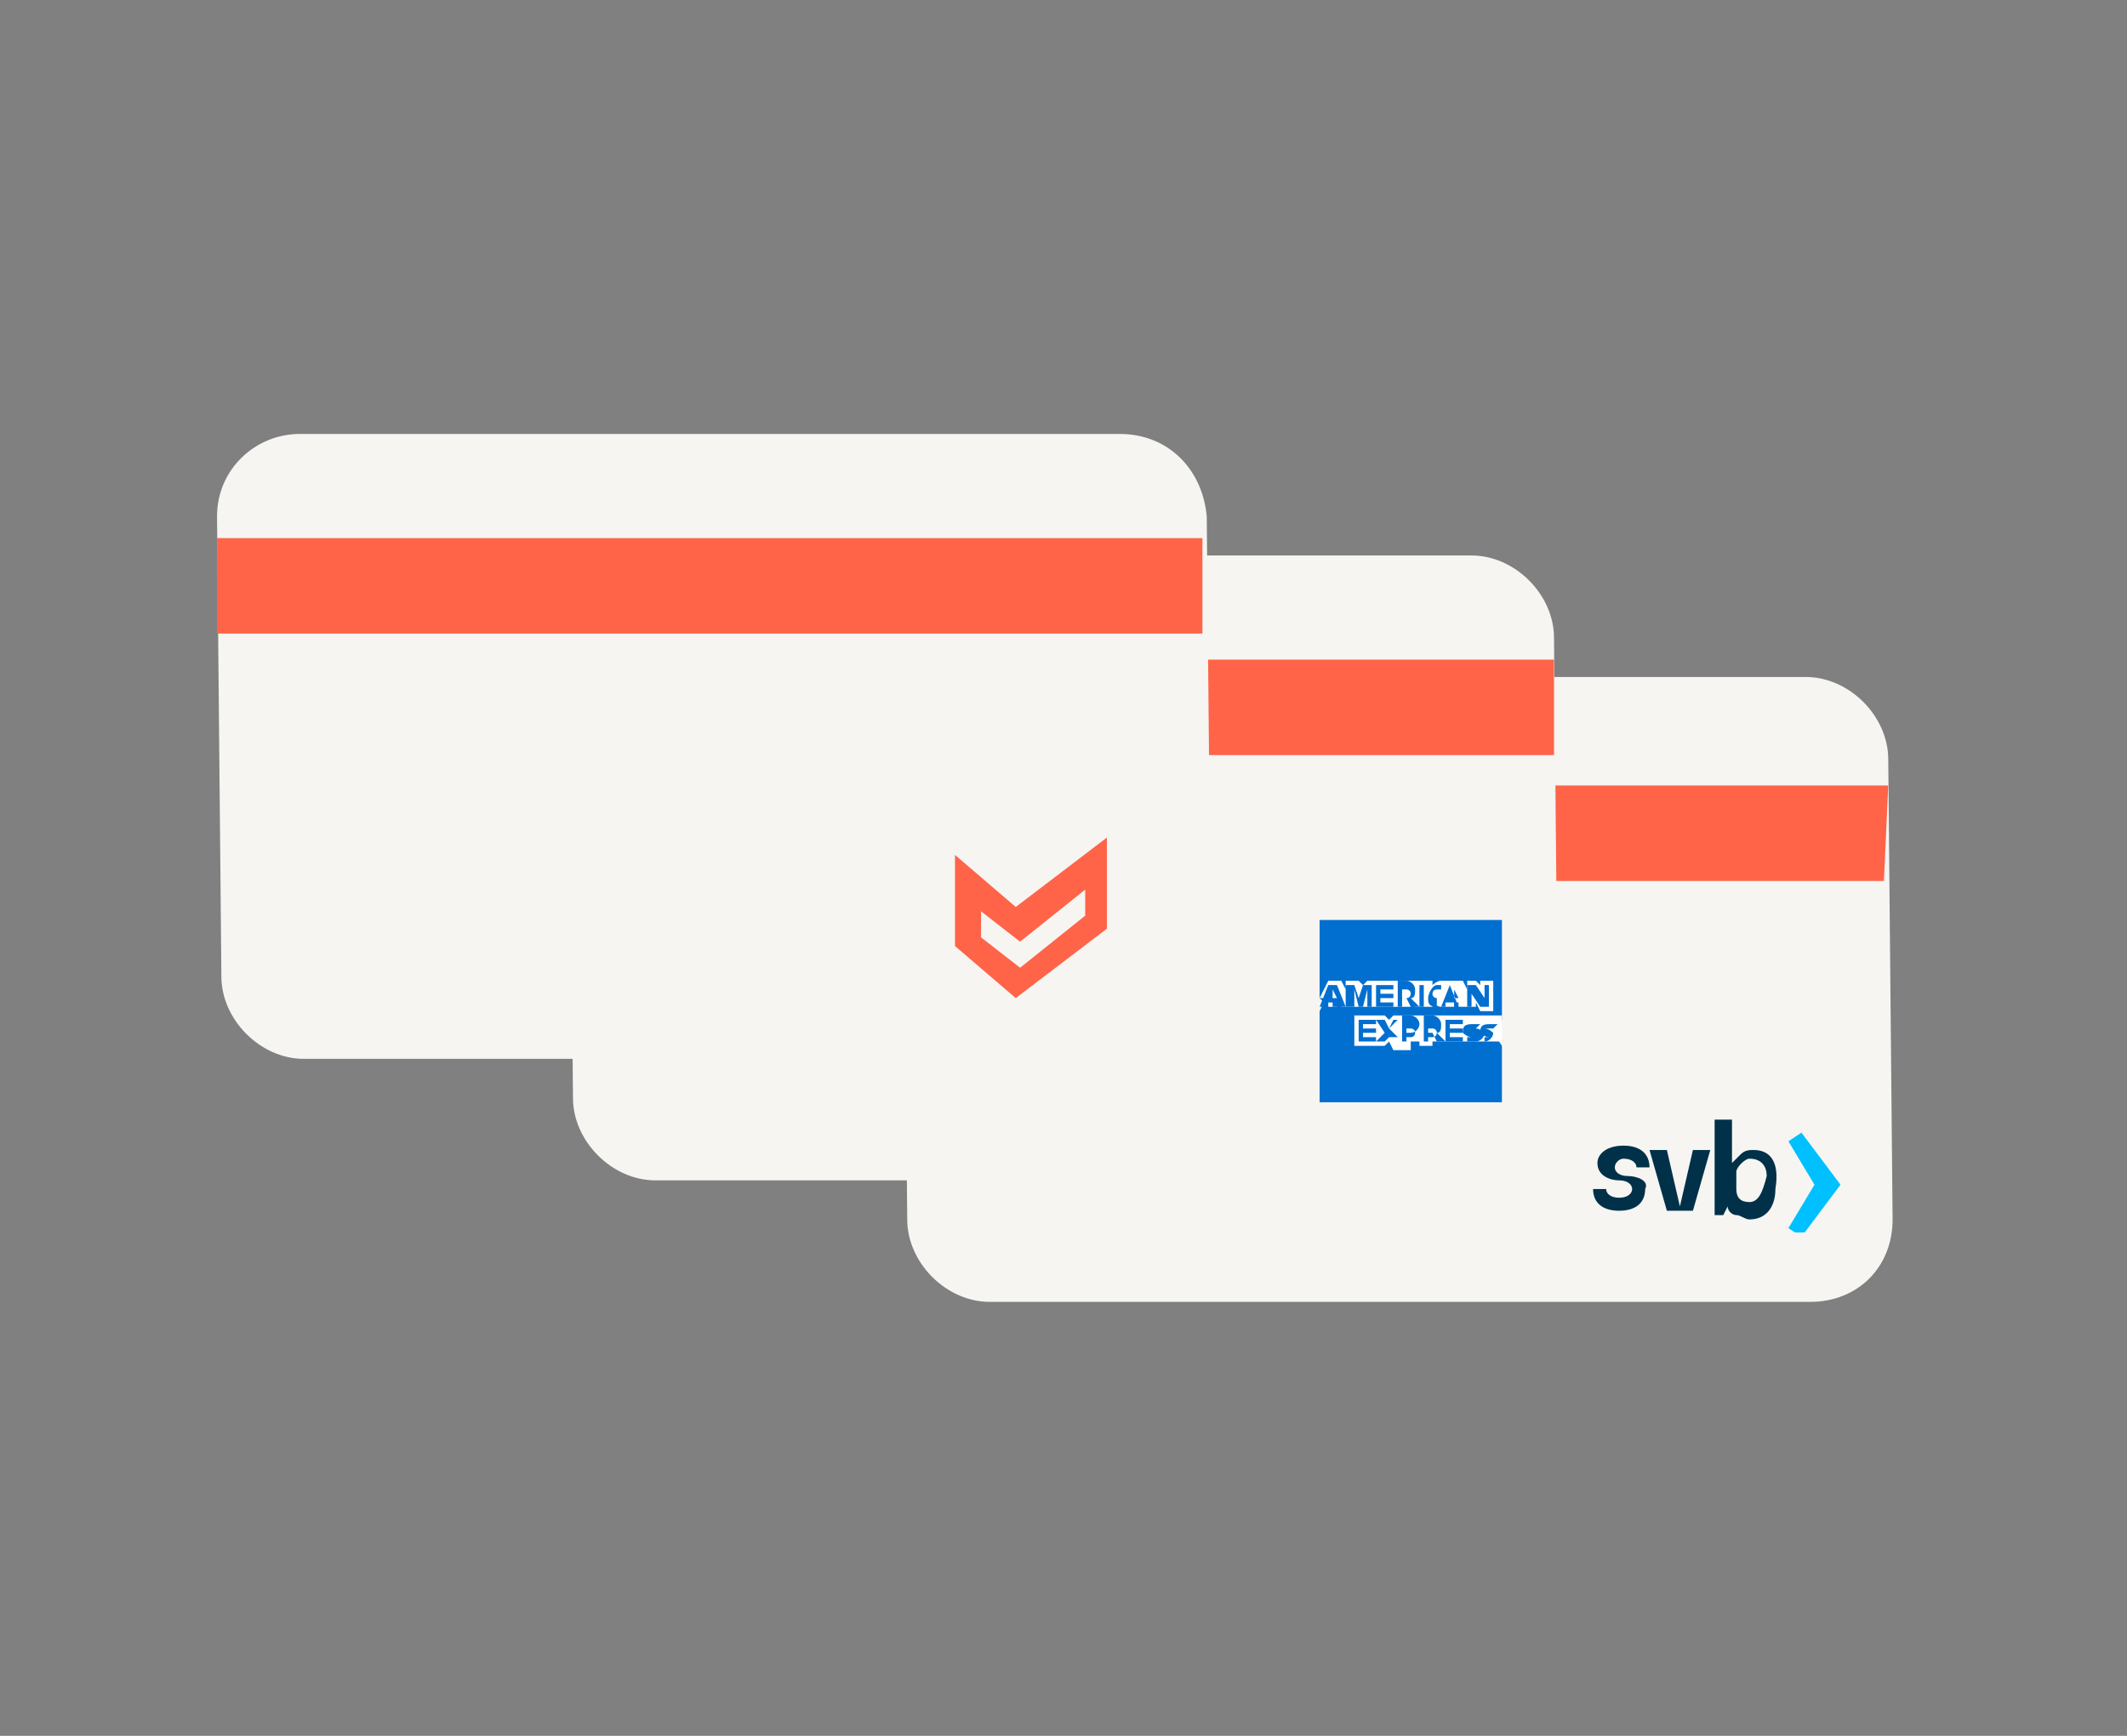 <?xml version="1.0" encoding="UTF-8"?> <!-- Generator: Adobe Illustrator 27.9.0, SVG Export Plug-In . SVG Version: 6.00 Build 0) --> <svg xmlns="http://www.w3.org/2000/svg" xmlns:xlink="http://www.w3.org/1999/xlink" version="1.1" id="Layer_1" x="0px" y="0px" viewBox="0 0 49 40" style="enable-background:new 0 0 49 40;" xml:space="preserve"><rect x="0" y="0" width="49" height="40" fill="#808080" stroke="none"/> <style type="text/css"> .st0{fill:#F6F5F2;} .st1{fill:#FF6448;} .st2{clip-path:url(#SVGID_00000160157342270080926230000002017441297323220126_);} .st3{fill:#003149;} .st4{fill:#00C0FF;} .st5{clip-path:url(#SVGID_00000134207618901853744680000005455729312648281527_);} .st6{fill:#016FD0;} .st7{fill:#FFFFFF;} </style> <g> <path class="st0" d="M41.6,15.6H22.7c-1.1,0-1.9,0.8-1.9,1.9l0.1,10.6c0,1,0.9,1.9,1.9,1.9h18.9c1.1,0,1.9-0.8,1.9-1.9l-0.1-10.6 C43.5,16.5,42.6,15.6,41.6,15.6z"></path> </g> <path class="st1" d="M43.5,18.1H20.7l0,2.2h22.7L43.5,18.1z"></path> <g> <defs> <rect id="SVGID_1_" x="36.7" y="25.8" width="5.8" height="2.6"></rect> </defs> <clipPath id="SVGID_00000001634984072902077620000010038631397530984113_"> <use xlink:href="#SVGID_1_" style="overflow:visible;"></use> </clipPath> <g style="clip-path:url(#SVGID_00000001634984072902077620000010038631397530984113_);"> <path class="st3" d="M37.5,27.1c-0.2,0-0.3-0.1-0.3-0.2c0-0.1,0.1-0.2,0.2-0.2c0.2,0,0.3,0.1,0.3,0.2H38c0-0.3-0.2-0.5-0.6-0.5 s-0.6,0.2-0.6,0.4c0,0.3,0.3,0.4,0.5,0.4c0.2,0,0.3,0.1,0.3,0.2c0,0.1-0.1,0.2-0.3,0.2c-0.2,0-0.3-0.1-0.3-0.2h-0.3 c0,0.3,0.2,0.5,0.6,0.5s0.6-0.2,0.6-0.5C38,27.2,37.7,27.1,37.5,27.1"></path> <path class="st3" d="M38.7,27.8L38.7,27.8l-0.3-1.3H38l0.4,1.4h0H39H39l0.4-1.4h-0.4L38.7,27.8z"></path> <path class="st3" d="M40.3,27.7c-0.2,0-0.3-0.1-0.3-0.3c0-0.1,0-0.1,0-0.2c0-0.1,0-0.1,0-0.2c0-0.1,0.2-0.3,0.3-0.3 c0.3,0,0.4,0.2,0.4,0.4C40.6,27.5,40.5,27.7,40.3,27.7z M40.4,26.5c-0.1,0-0.2,0-0.3,0.1c-0.1,0.1-0.1,0.1-0.2,0.2h0v-1h-0.4v2.2 h0.2l0.1-0.2h0c0,0.1,0.1,0.2,0.2,0.2c0.1,0,0.2,0.1,0.3,0.1c0.4,0,0.6-0.3,0.6-0.7C41,26.8,40.8,26.5,40.4,26.5"></path> <path class="st4" d="M41.5,26.1l-0.3,0.2l0.6,1l-0.6,1l0.3,0.2l0.9-1.2L41.5,26.1z"></path> </g> </g> <g> <path class="st0" d="M33.9,12.8H15c-1.1,0-1.9,0.8-1.9,1.9l0.1,10.6c0,1,0.9,1.9,1.9,1.9h18.9c1.1,0,1.9-0.8,1.9-1.9l-0.1-10.6 C35.8,13.7,34.9,12.8,33.9,12.8z"></path> </g> <path class="st1" d="M35.8,15.2H13.1l0,2.2h22.7L35.8,15.2z"></path> <g> <defs> <rect id="SVGID_00000170239513839720574610000009644139351826176402_" x="30.4" y="21.2" width="4.2" height="4.2"></rect> </defs> <clipPath id="SVGID_00000042727531103964230270000009783357440365416605_"> <use xlink:href="#SVGID_00000170239513839720574610000009644139351826176402_" style="overflow:visible;"></use> </clipPath> <g style="clip-path:url(#SVGID_00000042727531103964230270000009783357440365416605_);"> <path class="st6" d="M30.4,21.2h4.2v2.3l-0.2,0.3l0.2,0.3v1.3h-4.2v-2.1l0.1-0.2L30.4,23V21.2z"></path> <path class="st7" d="M31.2,24.1v-0.7h0.7l0.1,0.1l0.1-0.1h2.5v0.6c0,0-0.1,0-0.1,0h-1.4L33,24v0.1h-0.3V24c0,0,0,0-0.1,0h-0.1v0.2 h-0.4L32,24l-0.1,0.1H31.2z"></path> <path class="st7" d="M30.4,23l0.2-0.4h0.3l0.1,0.2v-0.2h0.3l0.1,0.1l0.1-0.1h1.5v0.1c0,0,0.1-0.1,0.2-0.1l0.5,0l0.1,0.2v-0.2H34 l0.1,0.1v-0.1h0.3v0.7h-0.3L34,23.1v0.1h-0.4l0-0.1h-0.1l0,0.1h-0.3c-0.1,0-0.2-0.1-0.2-0.1v0.1h-0.4l-0.1-0.1v0.1h-1.6l0-0.1 h-0.1l0,0.1h-0.2V23z"></path> <path class="st6" d="M30.6,22.7l-0.2,0.5h0.1l0-0.1h0.2l0,0.1H31l-0.2-0.5H30.6z M30.7,22.8l0.1,0.2h-0.1L30.7,22.8L30.7,22.8z"></path> <path class="st6" d="M31,23.2v-0.5l0.2,0l0.1,0.3l0.1-0.3h0.2v0.5h-0.1v-0.4l-0.1,0.4h-0.1l-0.1-0.4v0.4H31z"></path> <path class="st6" d="M31.7,23.2v-0.5h0.4v0.1h-0.3v0.1h0.3V23h-0.3v0.1h0.3v0.1H31.7z"></path> <path class="st6" d="M32.2,22.7v0.5h0.1V23h0.1l0.1,0.2h0.2L32.5,23c0.1,0,0.1-0.1,0.1-0.2c0-0.1-0.1-0.2-0.2-0.2H32.2L32.2,22.7z M32.3,22.8h0.1c0,0,0.1,0,0.1,0.1c0,0,0,0.1-0.1,0.1h-0.1V22.8L32.3,22.8z"></path> <path class="st6" d="M32.8,23.2h-0.1v-0.5h0.1V23.2z"></path> <path class="st6" d="M33.1,23.2L33.1,23.2c-0.2,0-0.2-0.1-0.2-0.2c0-0.1,0.1-0.3,0.2-0.3h0.1v0.1h-0.1c-0.1,0-0.1,0.1-0.1,0.1 c0,0.1,0.1,0.1,0.1,0.1h0L33.1,23.2z"></path> <path class="st6" d="M33.4,22.7l-0.2,0.5h0.1l0-0.1h0.2l0,0.1h0.1l-0.2-0.5H33.4z M33.5,22.8l0.1,0.2h-0.1L33.5,22.8z"></path> <path class="st6" d="M33.8,23.2v-0.5h0.2l0.2,0.3v-0.3h0.1v0.5h-0.2l-0.2-0.3v0.3H33.8z"></path> <path class="st6" d="M31.3,24v-0.5h0.4v0.1h-0.3v0.1h0.3v0.1h-0.3v0.1h0.3V24H31.3z"></path> <path class="st6" d="M33.3,24v-0.5h0.4v0.1h-0.3v0.1h0.3v0.1h-0.3v0.1h0.3V24H33.3z"></path> <path class="st6" d="M31.7,24l0.2-0.2l-0.2-0.3h0.2l0.1,0.2l0.1-0.2h0.1l-0.2,0.2l0.2,0.2h-0.2L32,23.9L31.9,24H31.7z"></path> <path class="st6" d="M32.3,23.6V24h0.1v-0.2h0.1c0.1,0,0.2-0.1,0.2-0.2c0-0.1-0.1-0.2-0.2-0.2H32.3L32.3,23.6z M32.4,23.7h0.1 c0,0,0.1,0,0.1,0.1c0,0,0,0.1-0.1,0.1h-0.1V23.7z"></path> <path class="st6" d="M32.8,23.6V24h0.1v-0.2H33l0.1,0.2h0.2l-0.2-0.2c0.1,0,0.1-0.1,0.1-0.2c0-0.1-0.1-0.2-0.2-0.2H32.8L32.8,23.6 z M32.9,23.7h0.1c0,0,0.1,0,0.1,0.1c0,0,0,0.1-0.1,0.1h-0.1V23.7L32.9,23.7z"></path> <path class="st6" d="M33.8,24v-0.1H34c0,0,0.1,0,0.1,0c0,0,0,0-0.1,0h-0.1c-0.1,0-0.2-0.1-0.2-0.1c0-0.1,0-0.2,0.2-0.2h0.2 l-0.1,0.1h-0.2c0,0-0.1,0-0.1,0c0,0,0,0,0,0H34c0.1,0,0.2,0.1,0.2,0.1c0,0.1-0.1,0.2-0.2,0.2H33.8z"></path> <path class="st6" d="M34.2,24v-0.1h0.2c0,0,0.1,0,0.1,0c0,0,0,0-0.1,0h-0.1c-0.1,0-0.2-0.1-0.2-0.1c0-0.1,0-0.2,0.2-0.2h0.2 l-0.1,0.1h-0.2c0,0-0.1,0-0.1,0c0,0,0,0,0,0h0.1c0.1,0,0.2,0.1,0.2,0.1c0,0.1-0.1,0.2-0.2,0.2H34.2z"></path> </g> </g> <g> <path class="st0" d="M25.8,10H6.9C5.9,10,5,10.8,5,11.9l0.1,10.6c0,1,0.9,1.9,1.9,1.9H26c1.1,0,1.9-0.8,1.9-1.9l-0.1-10.6 C27.7,10.8,26.9,10,25.8,10z"></path> </g> <path class="st1" d="M27.7,12.4H5l0,2.2h22.7L27.7,12.4z"></path> <path class="st1" d="M23.4,23L22,21.8v-2.1l1.4,1.2l2.1-1.6l0,2.1L23.4,23z M23.5,22.3l1.5-1.2v-0.6l-1.5,1.2l-0.9-0.7v0.6 L23.5,22.3z"></path> </svg> 